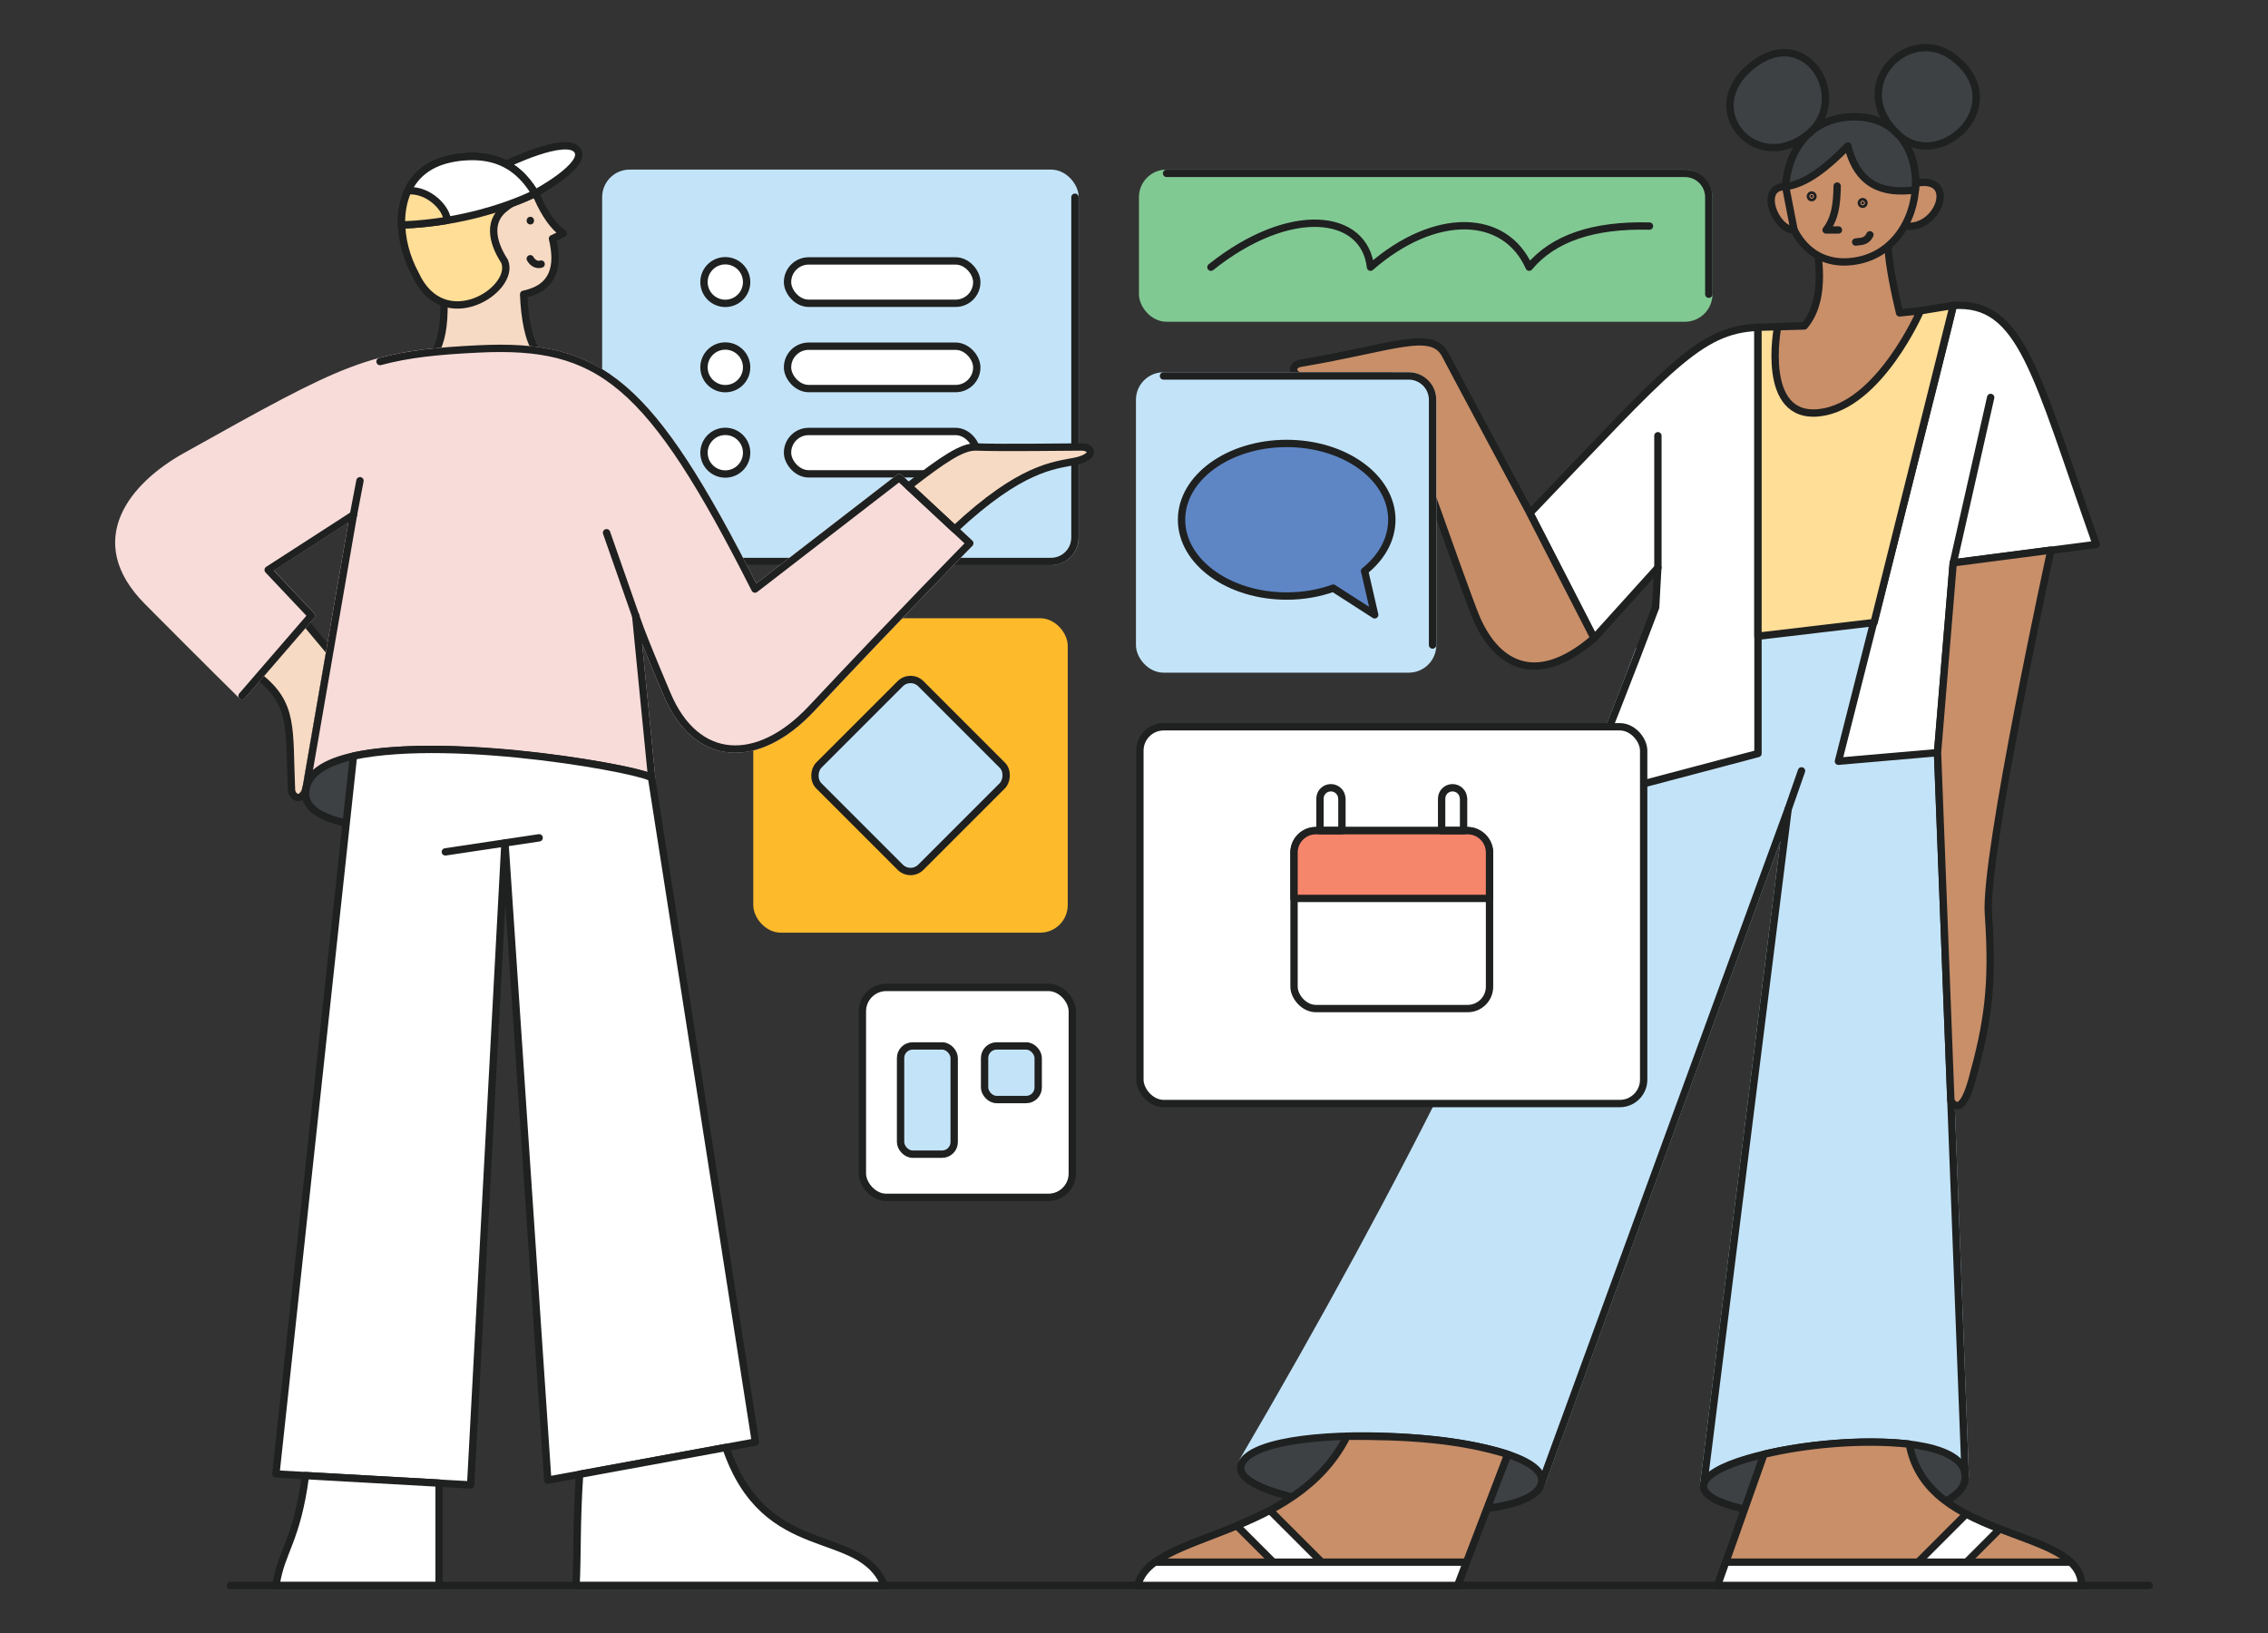 <?xml version="1.0" encoding="UTF-8"?>
<svg id="Layer_1" xmlns="http://www.w3.org/2000/svg" width="250" height="180" viewBox="0 0 250 180">
  <rect x="0" y="0" width="250" height="180" fill="#333333" stroke="none"/>
  <defs>
    <style>
      .cls-1 {
        fill: #f7dcd9;
        stroke: #f7dcd9;
      }

      .cls-1, .cls-2, .cls-3, .cls-4, .cls-5, .cls-6, .cls-7, .cls-8, .cls-9, .cls-10, .cls-11, .cls-12, .cls-13, .cls-14 {
        stroke-linecap: round;
        stroke-linejoin: round;
        stroke-width: .81px;
      }

      .cls-2 {
        fill: #fdba2b;
        stroke: #fdba2b;
      }

      .cls-3, .cls-4, .cls-5, .cls-6, .cls-7, .cls-8, .cls-9, .cls-10, .cls-11, .cls-12 {
        stroke: #1f2020;
      }

      .cls-3, .cls-14 {
        fill: #c3e4f8;
      }

      .cls-4 {
        fill: #5e86c5;
      }

      .cls-5 {
        fill: #fff;
      }

      .cls-6 {
        fill: #f5856b;
      }

      .cls-7 {
        fill: #f7dac3;
      }

      .cls-8 {
        fill: #1f2020;
      }

      .cls-9 {
        fill: #c88f69;
      }

      .cls-10 {
        fill: none;
      }

      .cls-11 {
        fill: #ffde97;
      }

      .cls-12 {
        fill: #3d4144;
      }

      .cls-13 {
        fill: #81c993;
        stroke: #81c993;
      }

      .cls-14 {
        stroke: #c3e4f8;
      }
    </style>
  </defs>
  <path class="cls-5" d="M58.97,21.32s5.92-3.16,4.65-4.79-7.84,1.58-7.84,1.58l3.2,3.21Z"/>
  <path class="cls-7" d="M60.9,26.31l1.18-.58c-1.05-.74-1.99-2.07-2.82-3.93,0,0,0,0,0,0-1.85-3.4-4.38-4.73-7.83-4.54-10.47,1.5-6.32,11.45-2.49,15.66.07,3.33-.36,4.67-.95,5.91,2.78,3.34,6.76,2.32,11.15-.2-.86-1.06-1.32-3.57-1.42-6.19,3.48-.73,3.87-3.27,3.18-6.14,0,0,0,0,0,0Z"/>
  <path class="cls-11" d="M55.81,22.81c.22-.15.42-.29.62-.41,1.55-.58,2.45-1.04,2.54-1.09,0,0,0,0,0,0,0,0,0,0,0,0,0,0,0,0,0,0-.28-.47-.58-.89-.89-1.28,0,0,0,0,0,0,0,0-.02-.02-.02-.03-1.21-1.46-2.65-2.3-4.36-2.61-.7-.13-1.45-.17-2.25-.12h0c-5.49.31-7.09,3.69-7.17,7.02-.07,2.01.53,4.14,1.5,5.93,3.14,6.88,11.13,1.68,9.84-1.41-1.52-2.34-1.76-4.63.22-6Z"/>
  <path class="cls-8" d="M58.46,24.32s0,.02,0,.02c0,0,0-.01,0-.02s0-.02,0-.02c0,0,0,.01,0,.02Z"/>
  <path class="cls-10" d="M58.45,28.52c.23.43.7.75,1.2.59"/>
  <path class="cls-5" d="M58.97,21.32s0,0,0,0c-.07.04-.98.51-2.55,1.09t0,0c-2.55.95-6.85,2.2-12.16,2.39-.06-3.49,1.41-7.2,7.17-7.53h0c3.27-.18,5.72,1.02,7.54,4.04Z"/>
  <path class="cls-11" d="M44.95,21.03s0,0,0,0c-.53,1.17-.72,2.48-.7,3.77,1.81-.06,3.5-.25,5.04-.51,0-1.21-1.95-3.44-4.34-3.26Z"/>
  <path class="cls-7" d="M33.67,68.61l2.68,3.21-2.42,13.96c-.26,3.01-1.76,2.22-1.8,1.27-.29-6.74.3-9.42-3.61-12.48l5.15-5.96Z"/>
  <rect class="cls-2" x="83.44" y="68.55" width="33.85" height="33.85" rx="2.63" ry="2.63"/>
  <rect class="cls-14" x="66.78" y="19.1" width="51.72" height="42.78" rx="2.63" ry="2.63"/>
  <path class="cls-10" d="M118.49,21.74v37.52c0,1.45-1.18,2.63-2.63,2.63h-46.45"/>
  <g>
    <g>
      <rect class="cls-5" x="86.81" y="28.76" width="20.86" height="4.67" rx="2.33" ry="2.33"/>
      <circle class="cls-5" cx="79.95" cy="31.09" r="2.35"/>
    </g>
    <g>
      <rect class="cls-5" x="86.81" y="38.16" width="20.86" height="4.67" rx="2.33" ry="2.33"/>
      <circle class="cls-5" cx="79.95" cy="40.49" r="2.35"/>
    </g>
    <g>
      <rect class="cls-5" x="86.81" y="47.56" width="20.86" height="4.67" rx="2.33" ry="2.33"/>
      <circle class="cls-5" cx="79.95" cy="49.9" r="2.35"/>
    </g>
  </g>
  <path class="cls-14" d="M136.93,161.18l32.92,2.5,27.25-74.48-9.31,74.48,28.84-.91-3.63-94.91-32.33,3.82c-11.18,29.88-25.85,58.95-43.74,89.5Z"/>
  <polyline class="cls-10" points="136.93 161.18 169.86 163.68 197.1 89.21 187.79 163.68 216.63 162.77 213 67.86"/>
  <path class="cls-5" d="M193.78,36.07v46.99s-19.71,5.21-19.71,5.21c2.67-6.32,5.51-13.59,8.43-21.33l.24-4.36-7.02,7.77-7.08-13.79c15.3-15.97,18.64-20.23,25.14-20.48Z"/>
  <path class="cls-5" d="M215.31,33.66c0,.47-12.66,50.25-12.66,50.25l10.93-.95,1.73-20.91,15.75-2.04c-6.71-19.02-8.22-26.82-15.75-26.34Z"/>
  <line class="cls-10" x1="182.75" y1="62.57" x2="182.75" y2="48.03"/>
  <path class="cls-12" d="M216.63,162.77c0-6.72-28.13-3.37-28.84.91s28.84,5.81,28.84-.91Z"/>
  <line class="cls-10" x1="215.31" y1="62.04" x2="219.43" y2="43.81"/>
  <path class="cls-12" d="M169.86,163.68c2.03-5.55-29.96-7.55-32.92-2.5s30.89,8.05,32.92,2.5Z"/>
  <path class="cls-1" d="M71.84,85.79s-1.77-17.93-1.77-17.93c0,0,.3,1.23,3.49,8.73,3.19,7.5,9.93,7.86,15.89,1.52,9.79-10.43,17.45-18.23,17.45-18.23l-7.78-7.23-15.9,12.28c-11.62-22.96-17.09-27.11-30.46-26.47-12.13.59-14.53,1.91-32.32,11.85-5.79,3.24-10.84,9.28-4.18,15.98,6.66,6.7,10.42,10.4,10.42,10.4l7.64-8.84-4.76-5.05,9.4-6.07-5.28,30.48,38.15-1.44Z"/>
  <path class="cls-9" d="M168.64,56.55s-8.1-15.09-9.32-17.44c-1.51-2.89-5.82-.77-15.91.92-1.32.22-.84,1.41.02,1.41s9.74,0,9.74,0c0,0,8.09,23.05,9.46,26.42,2.09,5.14,6.48,8.19,13.08,2.48l-7.08-13.79Z"/>
  <path class="cls-12" d="M33.68,87.23c-.74,7.96,38.13,2.69,38.15-1.44,0-1.05-37.33-7.38-38.15,1.44Z"/>
  <line class="cls-10" x1="25.4" y1="174.76" x2="236.9" y2="174.76"/>
  <rect class="cls-5" x="125.65" y="80.11" width="55.53" height="41.53" rx="2.63" ry="2.63"/>
  <g>
    <rect class="cls-10" x="142.64" y="91.56" width="21.55" height="19.61" rx="2.41" ry="2.41"/>
    <path class="cls-6" d="M161.78,91.56h-16.73c-1.33,0-2.41,1.08-2.41,2.41v5.06h21.55v-5.06c0-1.33-1.08-2.41-2.41-2.41Z"/>
    <g>
      <path class="cls-10" d="M147.92,88.03v3.53h-2.42v-3.53c0-.33.13-.64.35-.85.22-.22.52-.35.85-.35.67,0,1.21.54,1.21,1.21Z"/>
      <path class="cls-10" d="M161.33,88.03v3.53h-2.42v-3.53c0-.33.14-.64.35-.85.22-.22.52-.35.85-.35.67,0,1.21.54,1.21,1.21Z"/>
    </g>
  </g>
  <rect class="cls-14" x="125.62" y="41.44" width="32.3" height="32.3" rx="2.63" ry="2.63"/>
  <path class="cls-4" d="M150.41,62.95c1.87-1.49,3.01-3.48,3.01-5.66,0-4.65-5.19-8.41-11.59-8.41s-11.59,3.77-11.59,8.41,5.19,8.41,11.59,8.41c1.84,0,3.58-.31,5.13-.87l4.57,2.94-1.11-4.83Z"/>
  <rect class="cls-5" x="95.06" y="108.84" width="23.14" height="23.14" rx="2.63" ry="2.63"/>
  <rect class="cls-3" x="92.41" y="77.52" width="15.91" height="15.91" rx="1.61" ry="1.61" transform="translate(89.84 -45.93) rotate(45)"/>
  <rect class="cls-13" x="125.95" y="19.1" width="62.41" height="15.96" rx="2.63" ry="2.63"/>
  <path class="cls-10" d="M133.48,29.45c8.74-6.96,16.92-5.94,17.59,0,7.12-6.21,14.83-5.97,17.49,0,2.64-3.17,7.05-4.69,13.26-4.53"/>
  <path class="cls-9" d="M226.07,60.65s-7.34,33.62-6.89,40.07c.56,7.99-.09,12.07-1.81,18.32-1.26,4.55-2.33,2.26-2.33,2.26l-1.47-38.35,1.73-20.91,10.76-1.4Z"/>
  <g>
    <rect class="cls-3" x="99.27" y="115.29" width="5.91" height="11.93" rx="1.33" ry="1.33"/>
    <rect class="cls-3" x="108.53" y="115.29" width="5.91" height="5.91" rx="1.33" ry="1.33"/>
  </g>
  <line class="cls-10" x1="70.06" y1="67.86" x2="66.86" y2="58.72"/>
  <line class="cls-10" x1="38.96" y1="56.75" x2="39.68" y2="52.99"/>
  <path class="cls-7" d="M100.14,53.6c3.82-2.96,5.9-4.38,7.44-4.33,2.94.11,9.87,0,11.62,0,1.29,0,1.6,1.11-.72,1.58s-5.93.65-13.24,7.48l-5.09-4.74Z"/>
  <path class="cls-9" d="M166.2,160.31l-5.53,14.45h-35.24c1.3-5.93,17.31-5.02,23.05-16.45,6.34-.02,12.2.27,17.73,2Z"/>
  <path class="cls-9" d="M194.44,160.3l-5.11,14.45h40.12c0-6.47-17.02-4.68-18.99-15.57-5.3-.58-11.5.04-16.01,1.12Z"/>
  <path class="cls-5" d="M60.39,163.15l22.88-4.2-11.44-73.16c0-.73-21.45-4.83-32.87-2.45l-8.55,79.13,21.47,1.21,3.78-70.76,4.72,70.24Z"/>
  <path class="cls-5" d="M80.02,159.55c4.33,12.77,14.73,8.55,17.47,15.2h-33.99c.17-3.68.03-6.89.39-12.24l16.13-2.96Z"/>
  <line class="cls-10" x1="49.09" y1="93.9" x2="59.43" y2="92.35"/>
  <path class="cls-5" d="M48.4,163.48v11.27h-17.98c.57-3.82,2.29-4.84,3.25-12.1l14.73.83Z"/>
  <line class="cls-10" x1="197.1" y1="89.21" x2="198.58" y2="84.97"/>
  <polyline class="cls-10" points="33.68 87.23 38.96 56.75 29.56 62.82 34.32 67.86 26.68 76.7"/>
  <path class="cls-10" d="M41.89,39.85c3.14-.84,6.32-1.17,10.87-1.39,13.37-.65,18.84,3.5,30.46,26.47l15.9-12.28,7.78,7.23s-7.67,7.8-17.45,18.23c-5.96,6.35-12.7,5.98-15.89-1.52-3.19-7.5-3.49-8.73-3.49-8.73,0,0,1.77,17.93,1.77,17.93"/>
  <path class="cls-5" d="M136.33,168.17l6.59,6.59h5.34l-8.28-8.28c-1.2.64-2.43,1.19-3.64,1.7Z"/>
  <path class="cls-5" d="M208.86,174.76h5.34l6.23-6.23c-1.25-.48-2.51-1.01-3.7-1.64l-7.87,7.87Z"/>
  <path class="cls-5" d="M127.3,172.19h34.35l-.98,2.57h-35.24c.23-1.03.89-1.85,1.87-2.57Z"/>
  <path class="cls-5" d="M229.44,174.76h-40.12l.91-2.57h38.02c.75.7,1.19,1.53,1.19,2.57Z"/>
  <polygon class="cls-11" points="215.31 33.66 202.02 35.84 193.78 36.07 193.78 70.13 206.58 68.62 215.31 33.66"/>
  <path class="cls-9" d="M211.16,20.2c4.74-.97,2.54,5.31-1.23,4.71l1.23-4.71Z"/>
  <path class="cls-9" d="M195.95,36.01s-1.99,10.23,4.61,9.48,11.13-11.24,11.13-11.24l-2.3.24c-.51-2.1-1.21-5.42-1.27-7.37l-7.72,1.07c.37,2.96.1,5.86-1.51,7.74l-2.95.08Z"/>
  <path class="cls-9" d="M203.69,28.86c9.6-.56,10.31-16.77,0-15.95-9.48.75-8.84,16.46,0,15.95Z"/>
  <path class="cls-10" d="M202.51,20.51c-.03,2.06-.25,3.58-1.22,4.84h1.36"/>
  <circle class="cls-8" cx="205.32" cy="22.37" r=".15"/>
  <circle class="cls-8" cx="199.7" cy="21.64" r=".15"/>
  <path class="cls-12" d="M203.69,12.91c-4.43.35-6.65,3.96-6.85,7.66,2.33-.32,4.59-2.19,6.85-4.48,1.06,4.32,3.85,5.33,7.44,4.84.33-4.21-2.04-8.45-7.44-8.02Z"/>
  <path class="cls-10" d="M204.55,26.68c.77-.07,1.24-.12,1.57-.8"/>
  <path class="cls-9" d="M196.83,20.57c-3.05-.06-1.16,4.78.93,4.78l-.93-4.78Z"/>
  <path class="cls-12" d="M209.35,14.94c4.58,4.08,12.61-3.57,5.96-8.63-4.96-3.77-11.97,3.28-5.96,8.63Z"/>
  <path class="cls-12" d="M199.46,14.66c4.66-3.98-.71-12.66-6.85-6.98-5.2,4.81,1.23,11.79,6.85,6.98Z"/>
  <path class="cls-10" d="M188.36,32.43v-10.69c0-1.45-1.18-2.63-2.63-2.63h-57.14"/>
  <path class="cls-10" d="M128.25,41.44h27.03c1.45,0,2.63,1.18,2.63,2.63v27.03"/>
</svg>